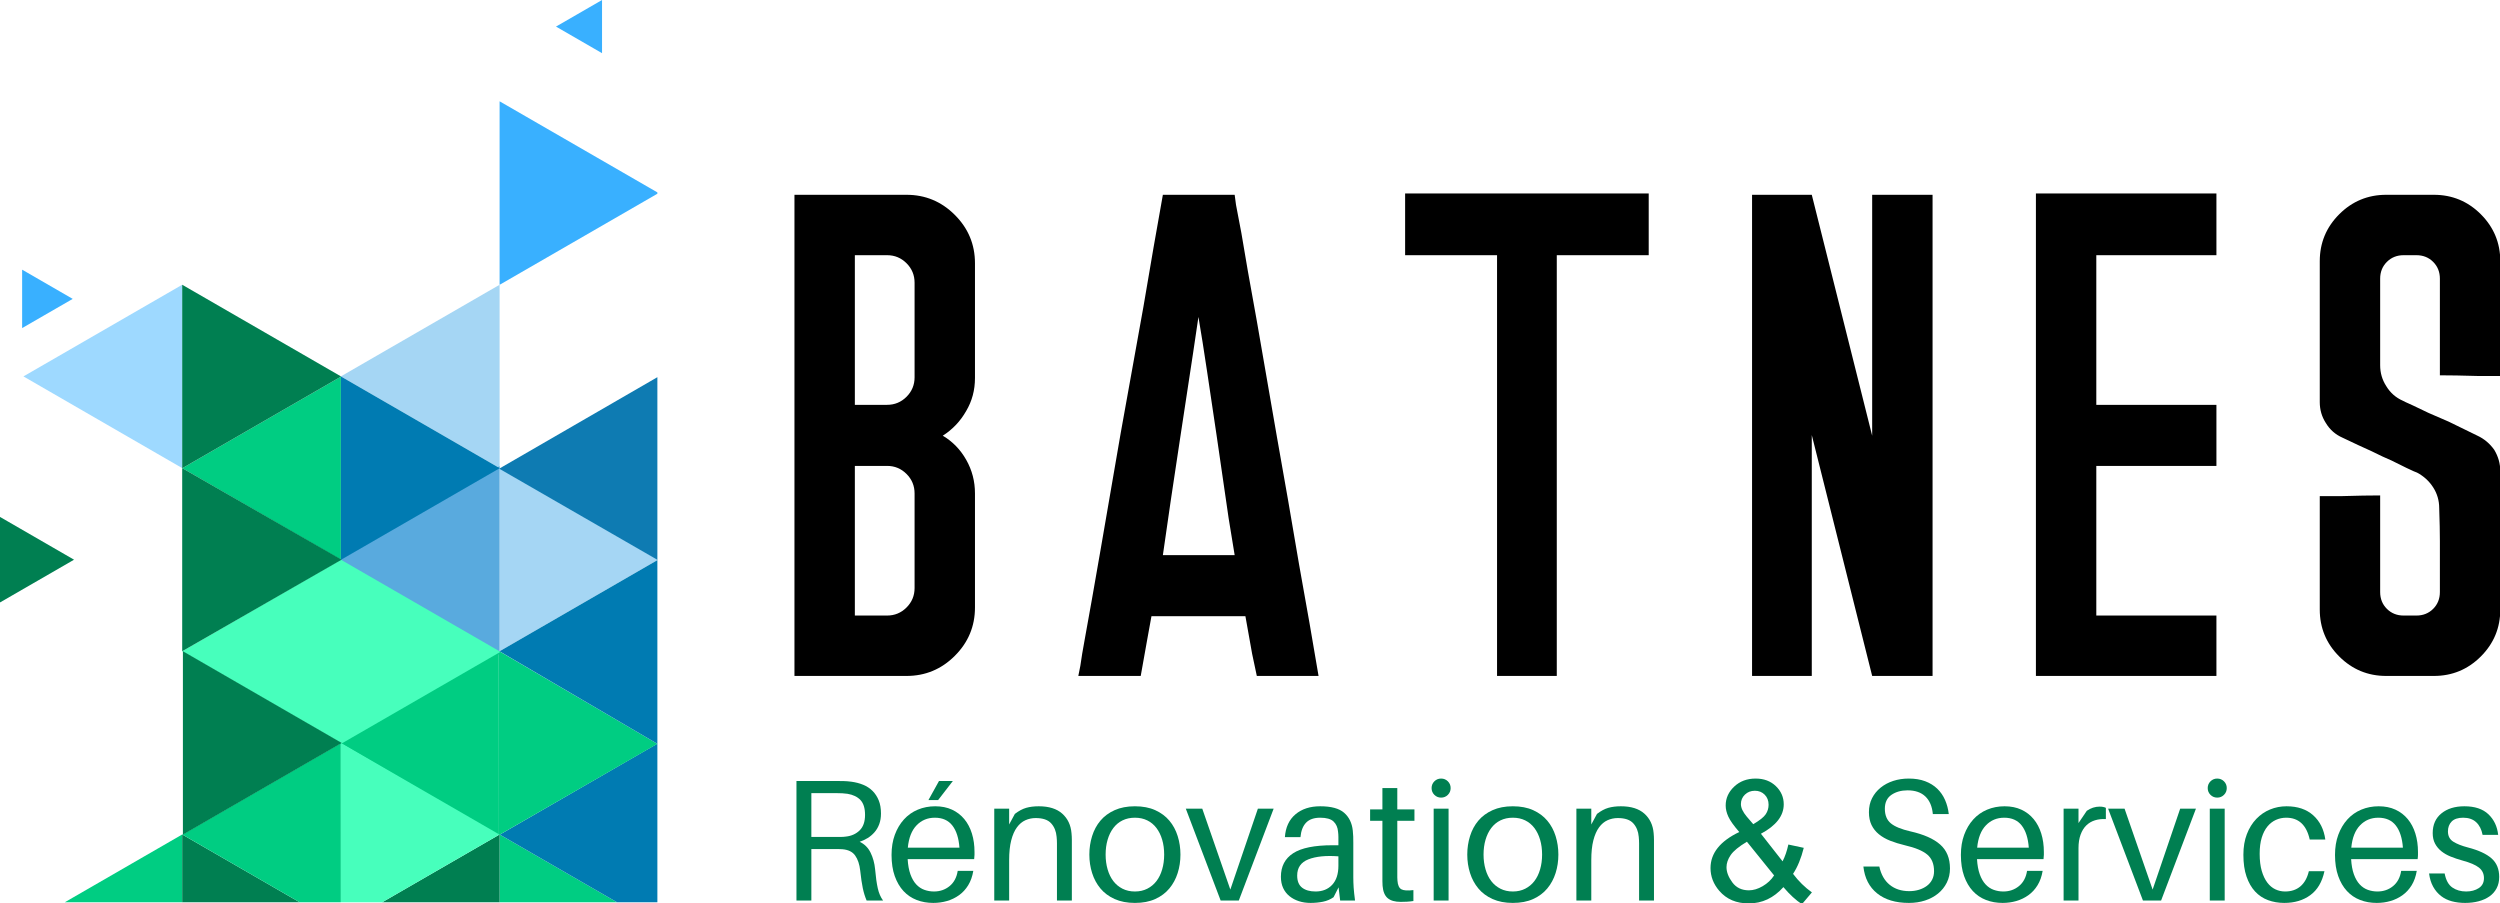 <?xml version="1.0" encoding="UTF-8" standalone="no"?> <svg xmlns="http://www.w3.org/2000/svg" xmlns:xlink="http://www.w3.org/1999/xlink" width="100%" height="100%" viewBox="0 0 2795 1010" xml:space="preserve" style="fill-rule:evenodd;clip-rule:evenodd;stroke-linejoin:round;stroke-miterlimit:1.414;"> <g> <g> <path d="M558.553,318.344L558.553,523.344L381.136,420.867L381.136,420.775L558.553,318.344Z" style="fill:rgb(165,214,244);fill-rule:nonzero;"></path> <path d="M558.551,523.5L558.551,728.076L734.95,626.234L734.95,625.234L558.684,523.437L558.551,523.5Z" style="fill:rgb(165,214,244);fill-rule:nonzero;"></path> <path d="M558.092,523.971L734.949,625.875L734.949,421.688L558.092,523.971Z" style="fill:rgb(14,123,178);fill-rule:nonzero;"></path> <path d="M673.08,0L673.08,59.401L673.026,59.423L621.595,29.721L673.08,0Z" style="fill:rgb(57,176,255);fill-rule:nonzero;"></path> <path d="M558.551,318.253L558.684,318.345L734.95,216.598L734.95,215.095L558.551,113.257L558.551,318.253Z" style="fill:rgb(57,176,255);fill-rule:nonzero;"></path> <path d="M558.551,1008.73L689.819,1008.73L558.551,932.949L558.551,1008.73Z" style="fill:rgb(0,205,130);fill-rule:nonzero;"></path> <path d="M558.786,933.078L689.811,1008.73L734.951,1008.73L734.951,831.391L558.786,933.078Z" style="fill:rgb(0,123,178);fill-rule:nonzero;"></path> <path d="M558.551,521.113L558.551,732.541L378.093,626.815L558.551,521.113Z" style="fill:rgb(89,170,222);fill-rule:nonzero;"></path> <path d="M203.696,318.344L203.696,523.344L26.28,420.867L26.28,420.775L203.696,318.344Z" style="fill:rgb(158,217,255);fill-rule:nonzero;"></path> <path d="M557.139,933.492L557.139,934.033L734.949,831.588L557.655,727.779L557.139,933.492Z" style="fill:rgb(0,205,130);fill-rule:nonzero;"></path> <path d="M557.655,728.003L557.655,933.941L557.478,934.033L379.997,830.635L557.655,728.003Z" style="fill:rgb(0,205,130);fill-rule:nonzero;"></path> <path d="M82.785,625.747L0,673.544L0,578.001L0.064,577.969L82.785,625.747Z" style="fill:rgb(0,127,81);fill-rule:nonzero;"></path> <path d="M81.296,334.151L24.744,366.798L24.744,301.532L24.79,301.518L81.296,334.151Z" style="fill:rgb(57,176,255);fill-rule:nonzero;"></path> <path d="M381.136,421.089L381.136,625.647L380.958,625.733L203.825,523.434L381.136,421.089Z" style="fill:rgb(0,205,130);fill-rule:nonzero;"></path> <path d="M381.136,420.777L381.136,421.088L203.825,523.433L203.697,523.346L203.697,318.345L381.136,420.777Z" style="fill:rgb(0,127,81);fill-rule:nonzero;"></path> <path d="M72.445,1008.73L203.694,1008.73L203.694,932.949L72.445,1008.73Z" style="fill:rgb(0,205,130);fill-rule:nonzero;"></path> <path d="M203.695,1008.73L334.962,1008.73L203.695,932.949L203.695,1008.73Z" style="fill:rgb(0,127,81);fill-rule:nonzero;"></path> <path d="M381.122,625.645L381.122,830.645L203.706,728.168L203.706,728.076L381.122,625.645Z" style="fill:rgb(71,255,188);fill-rule:nonzero;"></path> <path d="M559.256,728.591L559.256,728.901L379.414,832.71L379.28,832.627L379.28,624.694L559.256,728.591Z" style="fill:rgb(71,255,188);fill-rule:nonzero;"></path> <path d="M203.929,933.078L334.954,1008.73L381.122,1008.73L381.122,830.797L203.929,933.078Z" style="fill:rgb(0,205,130);fill-rule:nonzero;"></path> <path d="M427.299,1008.73L558.553,1008.73L558.553,932.949L427.299,1008.73Z" style="fill:rgb(0,127,81);fill-rule:nonzero;"></path> <path d="M380.95,828.73L381.121,1008.73L427.288,1008.73L558.382,933.036L381.258,830.732L380.95,828.73Z" style="fill:rgb(71,255,188);fill-rule:nonzero;"></path> <path d="M381.902,625.734L203.696,728.079L203.696,523.503L203.825,523.435L381.902,625.734Z" style="fill:rgb(0,127,81);fill-rule:nonzero;"></path> <path d="M558.553,523.345L558.553,523.5L381.355,625.777L381.136,625.644L381.136,420.867L558.553,523.345Z" style="fill:rgb(0,123,178);fill-rule:nonzero;"></path> <path d="M558.56,728.078L558.56,728.169L734.949,831.588L734.949,626.235L558.56,728.078Z" style="fill:rgb(0,123,178);fill-rule:nonzero;"></path> <path d="M381.902,830.555L381.902,830.705L204.71,932.986L204.486,932.854L204.486,728.077L381.902,830.555Z" style="fill:rgb(0,127,81);fill-rule:nonzero;"></path> </g> <g> <g> <path d="M978.355,971.707C979.129,980.485 980.13,987.618 981.356,993.104C982.583,998.591 984.551,1003.14 987.262,1006.76L968.866,1006.76C967.059,1002.5 965.639,997.913 964.606,993.007C963.573,988.102 962.605,981.518 961.702,973.256C960.927,966.285 959.055,960.702 956.086,956.506C953.117,952.311 948.341,949.955 941.756,949.438C940.208,949.309 938.626,949.245 937.012,949.245C935.399,949.245 933.817,949.245 932.268,949.245L907.095,949.245L907.095,1006.76L890.442,1006.76L890.442,873.144L934.205,873.144C937.561,873.144 940.563,873.176 943.209,873.241C945.855,873.306 948.663,873.531 951.633,873.919C956.538,874.564 961.024,875.726 965.09,877.404C969.157,879.082 972.642,881.374 975.547,884.279C978.451,887.183 980.743,890.701 982.421,894.832C984.099,898.963 984.938,903.868 984.938,909.548C984.938,913.938 984.293,917.875 983.002,921.361C981.711,924.846 979.936,927.88 977.677,930.462C975.418,933.043 972.868,935.206 970.028,936.948C967.188,938.691 964.219,940.079 961.12,941.112C966.542,943.694 970.609,947.76 973.32,953.311C976.031,958.862 977.709,964.994 978.355,971.707ZM932.656,935.69C935.625,935.69 938.078,935.69 940.014,935.69C941.95,935.69 943.822,935.561 945.629,935.303C951.826,934.657 956.957,932.366 961.024,928.428C965.09,924.491 967.124,918.714 967.124,911.098C967.124,903.61 965.413,898.059 961.992,894.445C958.571,890.83 953.763,888.506 947.566,887.474C945.759,887.215 943.822,887.022 941.756,886.893C939.691,886.764 937.174,886.699 934.205,886.699L907.095,886.699L907.095,935.69L932.656,935.69Z" style="fill:rgb(0,127,81);fill-rule:nonzero;"></path> <path d="M1038,894.445L1049.81,873.144L1065.3,873.144L1048.84,894.445L1038,894.445ZM1089.5,952.537C1089.5,953.311 1089.5,954.376 1089.5,955.732C1089.5,957.087 1089.37,958.668 1089.12,960.476L1014.76,960.476C1015.15,967.189 1016.18,972.869 1017.86,977.516C1019.54,982.163 1021.7,985.907 1024.34,988.747C1026.99,991.587 1030.02,993.62 1033.45,994.847C1036.87,996.073 1040.45,996.686 1044.19,996.686C1050.9,996.686 1056.71,994.685 1061.62,990.684C1066.53,986.682 1069.56,981.002 1070.72,973.643L1088.15,973.643C1087.12,979.84 1085.21,985.197 1082.44,989.715C1079.66,994.234 1076.24,997.945 1072.17,1000.85C1068.11,1003.75 1063.62,1005.92 1058.71,1007.34C1053.81,1008.76 1048.71,1009.47 1043.42,1009.47C1036.71,1009.47 1030.51,1008.37 1024.83,1006.17C1019.15,1003.98 1014.24,1000.66 1010.11,996.202C1005.98,991.749 1002.72,986.165 1000.33,979.452C997.944,972.74 996.751,964.865 996.751,955.828C996.751,947.437 997.977,939.918 1000.43,933.269C1002.88,926.621 1006.27,920.909 1010.6,916.132C1014.92,911.356 1020.08,907.709 1026.09,905.192C1032.09,902.674 1038.58,901.416 1045.55,901.416C1052.65,901.416 1058.91,902.674 1064.33,905.192C1069.75,907.709 1074.34,911.227 1078.08,915.745C1081.82,920.263 1084.66,925.653 1086.6,931.914C1088.54,938.175 1089.5,945.049 1089.5,952.537ZM1045.16,914.196C1037.03,914.196 1030.22,917.036 1024.73,922.716C1019.25,928.396 1015.99,936.723 1014.95,947.696L1072.66,947.696C1071.88,936.981 1069.24,928.719 1064.72,922.91C1060.2,917.1 1053.68,914.196 1045.16,914.196Z" style="fill:rgb(0,127,81);fill-rule:nonzero;"></path> <path d="M1197.94,931.43C1198.2,934.012 1198.33,936.561 1198.33,939.079L1198.33,1006.76L1181.68,1006.76L1181.68,950.213C1181.68,947.631 1181.68,945.178 1181.68,942.855C1181.68,940.531 1181.55,938.078 1181.29,935.496C1180.77,929.429 1178.74,924.426 1175.19,920.489C1171.64,916.552 1165.86,914.583 1157.86,914.583C1153.86,914.583 1150.05,915.39 1146.43,917.004C1142.82,918.617 1139.66,921.264 1136.95,924.943C1134.23,928.622 1132.1,933.463 1130.56,939.466C1129.01,945.469 1128.23,952.859 1128.23,961.638L1128.23,1006.76L1111.58,1006.76L1111.58,904.127L1128.23,904.127L1128.23,921.748L1134.62,909.936C1139.01,906.579 1143.24,904.32 1147.31,903.158C1151.37,901.997 1156.05,901.416 1161.34,901.416C1172.7,901.416 1181.45,904.159 1187.58,909.645C1193.71,915.132 1197.17,922.393 1197.94,931.43Z" style="fill:rgb(0,127,81);fill-rule:nonzero;"></path> <path d="M1268.81,901.416C1277.59,901.416 1285.18,902.868 1291.57,905.773C1297.96,908.677 1303.22,912.582 1307.35,917.488C1311.48,922.393 1314.58,928.138 1316.64,934.722C1318.71,941.305 1319.74,948.212 1319.74,955.441C1319.74,962.67 1318.71,969.545 1316.64,976.064C1314.58,982.583 1311.48,988.328 1307.35,993.298C1303.22,998.268 1297.96,1002.21 1291.57,1005.11C1285.18,1008.01 1277.59,1009.47 1268.81,1009.47C1260.16,1009.47 1252.61,1008.01 1246.16,1005.11C1239.7,1002.21 1234.41,998.268 1230.28,993.298C1226.15,988.328 1223.05,982.583 1220.99,976.064C1218.92,969.545 1217.89,962.67 1217.89,955.441C1217.89,948.212 1218.92,941.305 1220.99,934.722C1223.05,928.138 1226.15,922.393 1230.28,917.488C1234.41,912.582 1239.7,908.677 1246.16,905.773C1252.61,902.868 1260.16,901.416 1268.81,901.416ZM1268.81,996.686C1273.98,996.686 1278.59,995.654 1282.66,993.588C1286.73,991.523 1290.15,988.683 1292.92,985.068C1295.7,981.453 1297.83,977.097 1299.31,971.997C1300.8,966.898 1301.54,961.379 1301.54,955.441C1301.54,949.374 1300.8,943.823 1299.31,938.788C1297.83,933.753 1295.7,929.397 1292.92,925.717C1290.15,922.038 1286.73,919.198 1282.66,917.197C1278.59,915.196 1273.98,914.196 1268.81,914.196C1263.65,914.196 1259.04,915.196 1254.97,917.197C1250.9,919.198 1247.48,922.038 1244.71,925.717C1241.93,929.397 1239.8,933.753 1238.32,938.788C1236.83,943.823 1236.09,949.374 1236.09,955.441C1236.09,961.379 1236.83,966.898 1238.32,971.997C1239.8,977.097 1241.93,981.453 1244.71,985.068C1247.48,988.683 1250.9,991.523 1254.97,993.588C1259.04,995.654 1263.65,996.686 1268.81,996.686Z" style="fill:rgb(0,127,81);fill-rule:nonzero;"></path> <path d="M1385,1006.76L1364.67,1006.76L1325.74,904.127L1344.14,904.127L1375.51,994.556L1406.3,904.127L1423.92,904.127L1385,1006.76Z" style="fill:rgb(0,127,81);fill-rule:nonzero;"></path> <path d="M1496.53,992.039L1490.92,1003.08C1487.43,1005.53 1483.5,1007.21 1479.11,1008.11C1474.72,1009.01 1470.07,1009.47 1465.16,1009.47C1460.52,1009.47 1456.19,1008.82 1452.19,1007.53C1448.19,1006.24 1444.67,1004.37 1441.64,1001.91C1438.6,999.462 1436.25,996.428 1434.57,992.814C1432.89,989.199 1432.05,985.003 1432.05,980.227C1432.05,968.609 1436.64,959.83 1445.8,953.892C1454.97,947.954 1469.62,944.985 1489.76,944.985L1496.34,944.985L1496.34,942.274C1496.34,940.079 1496.34,937.949 1496.34,935.884C1496.34,933.818 1496.21,931.817 1495.95,929.881C1495.57,925.104 1493.89,921.296 1490.92,918.456C1487.95,915.616 1482.98,914.196 1476.01,914.196C1469.04,914.196 1463.78,916.035 1460.23,919.715C1456.68,923.394 1454.58,928.783 1453.93,935.884L1436.51,935.884C1437.28,924.911 1441.22,916.423 1448.32,910.42C1455.42,904.417 1464.65,901.416 1476.01,901.416C1488.27,901.416 1497.18,903.836 1502.73,908.677C1508.28,913.518 1511.51,920.134 1512.41,928.525C1512.67,930.591 1512.83,932.818 1512.9,935.206C1512.96,937.594 1512.99,939.885 1512.99,942.08L1512.99,980.614C1512.99,984.487 1513.12,988.36 1513.38,992.233C1513.64,996.105 1514.16,1000.95 1514.93,1006.76L1498.28,1006.76L1496.53,992.039ZM1470.78,996.686C1478.53,996.686 1484.72,994.201 1489.37,989.231C1494.02,984.261 1496.34,977.129 1496.34,967.834L1496.34,957.378C1482.27,956.345 1471.07,957.474 1462.74,960.766C1454.42,964.058 1450.25,970.093 1450.25,978.872C1450.25,985.068 1452.09,989.586 1455.77,992.426C1459.45,995.266 1464.46,996.686 1470.78,996.686Z" style="fill:rgb(0,127,81);fill-rule:nonzero;"></path> <path d="M1562.18,976.741C1562.18,978.549 1562.18,979.969 1562.18,981.002C1562.18,982.034 1562.24,983.261 1562.37,984.681C1562.76,989.586 1564.18,992.749 1566.63,994.169C1569.08,995.589 1573.6,995.912 1580.19,995.137L1580.19,1007.34C1577.73,1007.72 1575.35,1007.98 1573.02,1008.11C1570.7,1008.24 1568.38,1008.3 1566.05,1008.3C1559.6,1008.3 1554.72,1006.92 1551.43,1004.14C1548.14,1001.37 1546.24,996.751 1545.72,990.296C1545.59,988.876 1545.53,987.134 1545.53,985.068C1545.53,983.002 1545.53,980.485 1545.53,977.516L1545.53,917.681L1531.78,917.681L1531.78,904.901L1545.53,904.901L1545.53,881.083L1562.18,881.083L1562.18,904.901L1581.35,904.901L1581.35,917.681L1562.18,917.681L1562.18,976.741Z" style="fill:rgb(0,127,81);fill-rule:nonzero;"></path> <path d="M1611.17,870.433C1614.14,870.433 1616.66,871.466 1618.72,873.531C1620.79,875.597 1621.82,878.114 1621.82,881.083C1621.82,884.053 1620.79,886.57 1618.72,888.635C1616.66,890.701 1614.14,891.734 1611.17,891.734C1608.2,891.734 1605.68,890.701 1603.62,888.635C1601.55,886.57 1600.52,884.053 1600.52,881.083C1600.52,878.114 1601.55,875.597 1603.62,873.531C1605.68,871.466 1608.2,870.433 1611.17,870.433ZM1602.84,1006.76L1602.84,904.127L1619.5,904.127L1619.5,1006.76L1602.84,1006.76Z" style="fill:rgb(0,127,81);fill-rule:nonzero;"></path> <path d="M1691.34,901.416C1700.11,901.416 1707.7,902.868 1714.09,905.773C1720.48,908.677 1725.74,912.582 1729.87,917.488C1734,922.393 1737.1,928.138 1739.17,934.722C1741.23,941.305 1742.26,948.212 1742.26,955.441C1742.26,962.67 1741.23,969.545 1739.17,976.064C1737.1,982.583 1734,988.328 1729.87,993.298C1725.74,998.268 1720.48,1002.21 1714.09,1005.11C1707.7,1008.01 1700.11,1009.47 1691.34,1009.47C1682.69,1009.47 1675.14,1008.01 1668.68,1005.11C1662.23,1002.21 1656.93,998.268 1652.8,993.298C1648.67,988.328 1645.57,982.583 1643.51,976.064C1641.44,969.545 1640.41,962.67 1640.41,955.441C1640.41,948.212 1641.44,941.305 1643.51,934.722C1645.57,928.138 1648.67,922.393 1652.8,917.488C1656.93,912.582 1662.23,908.677 1668.68,905.773C1675.14,902.868 1682.69,901.416 1691.34,901.416ZM1691.34,996.686C1696.5,996.686 1701.11,995.654 1705.18,993.588C1709.25,991.523 1712.67,988.683 1715.44,985.068C1718.22,981.453 1720.35,977.097 1721.83,971.997C1723.32,966.898 1724.06,961.379 1724.06,955.441C1724.06,949.374 1723.32,943.823 1721.83,938.788C1720.35,933.753 1718.22,929.397 1715.44,925.717C1712.67,922.038 1709.25,919.198 1705.18,917.197C1701.11,915.196 1696.5,914.196 1691.34,914.196C1686.17,914.196 1681.56,915.196 1677.49,917.197C1673.42,919.198 1670,922.038 1667.23,925.717C1664.45,929.397 1662.32,933.753 1660.84,938.788C1659.35,943.823 1658.61,949.374 1658.61,955.441C1658.61,961.379 1659.35,966.898 1660.84,971.997C1662.32,977.097 1664.45,981.453 1667.23,985.068C1670,988.683 1673.42,991.523 1677.49,993.588C1681.56,995.654 1686.17,996.686 1691.34,996.686Z" style="fill:rgb(0,127,81);fill-rule:nonzero;"></path> <path d="M1848.77,931.43C1849.02,934.012 1849.15,936.561 1849.15,939.079L1849.15,1006.76L1832.5,1006.76L1832.5,950.213C1832.5,947.631 1832.5,945.178 1832.5,942.855C1832.5,940.531 1832.37,938.078 1832.11,935.496C1831.6,929.429 1829.56,924.426 1826.01,920.489C1822.46,916.552 1816.69,914.583 1808.68,914.583C1804.68,914.583 1800.87,915.39 1797.26,917.004C1793.64,918.617 1790.48,921.264 1787.77,924.943C1785.06,928.622 1782.93,933.463 1781.38,939.466C1779.83,945.469 1779.06,952.859 1779.06,961.638L1779.06,1006.76L1762.4,1006.76L1762.4,904.127L1779.06,904.127L1779.06,921.748L1785.45,909.936C1789.83,906.579 1794.06,904.32 1798.13,903.158C1802.19,901.997 1806.87,901.416 1812.17,901.416C1823.53,901.416 1832.27,904.159 1838.41,909.645C1844.54,915.132 1847.99,922.393 1848.77,931.43Z" style="fill:rgb(0,127,81);fill-rule:nonzero;"></path> <g id="Calque1"> <path d="M1993.85,991.792C1988.39,997.869 1982.44,1002.43 1975.99,1005.47C1969.55,1008.5 1962.58,1010.02 1955.09,1010.02C1941.28,1010.02 1930.32,1005.36 1922.22,996.027C1915.65,988.416 1912.36,979.914 1912.36,970.522C1912.36,962.173 1915.05,954.638 1920.42,947.917C1925.79,941.195 1933.82,935.287 1944.5,930.192C1938.42,923.194 1934.37,917.516 1932.35,913.157C1930.32,908.799 1929.31,904.594 1929.31,900.543C1929.31,892.44 1932.48,885.396 1938.84,879.411C1945.19,873.426 1953.19,870.433 1962.82,870.433C1972.03,870.433 1979.57,873.257 1985.43,878.904C1991.29,884.552 1994.22,891.335 1994.22,899.254C1994.22,912.083 1985.72,923.04 1968.72,932.125L1992.93,962.971C1995.7,957.57 1997.84,951.308 1999.38,944.188L2016.6,947.871C2013.65,959.657 2009.66,969.356 2004.63,976.967C2010.83,985.193 2017.86,992.099 2025.71,997.685L2014.57,1010.85C2007.88,1006.55 2000.97,1000.2 1993.85,991.792ZM1960.15,921.444C1967.34,917.209 1971.99,913.495 1974.1,910.303C1976.22,907.111 1977.28,903.581 1977.28,899.714C1977.28,895.11 1975.82,891.35 1972.91,888.434C1969.99,885.519 1966.35,884.061 1961.99,884.061C1957.51,884.061 1953.78,885.503 1950.81,888.388C1947.83,891.274 1946.34,894.803 1946.34,898.977C1946.34,901.064 1946.88,903.259 1947.95,905.561C1949.03,907.863 1950.64,910.303 1952.79,912.881L1960.15,921.444ZM1983.45,978.717L1953.06,941.057C1944.1,946.397 1938.05,951.354 1934.92,955.928C1931.79,960.501 1930.23,965.028 1930.23,969.509C1930.23,974.972 1932.41,980.65 1936.77,986.543C1941.12,992.436 1947.29,995.383 1955.27,995.383C1960.25,995.383 1965.39,993.833 1970.7,990.733C1976.01,987.633 1980.26,983.628 1983.45,978.717Z" style="fill:rgb(0,127,81);fill-rule:nonzero;"></path> </g> <path d="M2134,870.433C2140.97,870.433 2147.1,871.434 2152.39,873.435C2157.68,875.436 2162.17,878.211 2165.85,881.761C2169.53,885.311 2172.43,889.507 2174.56,894.348C2176.69,899.189 2178.08,904.449 2178.73,910.129L2160.91,910.129C2160.14,901.609 2157.36,895.058 2152.59,890.475C2147.81,885.892 2141.16,883.601 2132.64,883.601C2125.54,883.601 2119.54,885.279 2114.63,888.635C2109.73,891.992 2107.27,897.156 2107.27,904.127C2107.27,911.356 2109.5,916.81 2113.96,920.489C2118.41,924.168 2125.73,927.17 2135.93,929.493C2150.78,932.85 2161.85,937.755 2169.14,944.21C2176.44,950.665 2180.08,959.572 2180.08,970.932C2180.08,976.741 2178.89,982.034 2176.5,986.811C2174.11,991.587 2170.85,995.654 2166.72,999.01C2162.59,1002.37 2157.75,1004.95 2152.2,1006.76C2146.65,1008.56 2140.65,1009.47 2134.19,1009.47C2119.34,1009.47 2107.5,1005.92 2098.66,998.816C2089.81,991.716 2084.68,981.712 2083.26,968.802L2101.08,968.802C2103.01,977.71 2106.89,984.519 2112.7,989.231C2118.51,993.943 2125.8,996.299 2134.58,996.299C2138.45,996.299 2142.06,995.783 2145.42,994.75C2148.78,993.717 2151.71,992.265 2154.23,990.393C2156.75,988.521 2158.72,986.198 2160.14,983.422C2161.56,980.647 2162.27,977.516 2162.27,974.031C2162.27,965.898 2159.75,959.701 2154.72,955.441C2149.68,951.181 2141.29,947.696 2129.54,944.985C2123.61,943.565 2118.18,941.886 2113.28,939.95C2108.37,938.014 2104.14,935.593 2100.59,932.688C2097.04,929.784 2094.3,926.331 2092.36,922.329C2090.43,918.327 2089.46,913.55 2089.46,907.999C2089.46,902.19 2090.62,896.994 2092.95,892.411C2095.27,887.829 2098.46,883.891 2102.53,880.599C2106.6,877.307 2111.31,874.79 2116.67,873.047C2122.02,871.305 2127.8,870.433 2134,870.433Z" style="fill:rgb(0,127,81);fill-rule:nonzero;"></path> <path d="M2285.04,952.537C2285.04,953.311 2285.04,954.376 2285.04,955.732C2285.04,957.087 2284.91,958.668 2284.65,960.476L2210.29,960.476C2210.68,967.189 2211.71,972.869 2213.39,977.516C2215.07,982.163 2217.23,985.907 2219.88,988.747C2222.52,991.587 2225.56,993.62 2228.98,994.847C2232.4,996.073 2235.98,996.686 2239.72,996.686C2246.44,996.686 2252.25,994.685 2257.15,990.684C2262.06,986.682 2265.09,981.002 2266.25,973.643L2283.68,973.643C2282.65,979.84 2280.74,985.197 2277.97,989.715C2275.19,994.234 2271.77,997.945 2267.7,1000.85C2263.64,1003.75 2259.15,1005.92 2254.25,1007.34C2249.34,1008.76 2244.24,1009.47 2238.95,1009.47C2232.24,1009.47 2226.04,1008.37 2220.36,1006.17C2214.68,1003.98 2209.77,1000.66 2205.64,996.202C2201.51,991.749 2198.25,986.165 2195.86,979.452C2193.48,972.74 2192.28,964.865 2192.28,955.828C2192.28,947.437 2193.51,939.918 2195.96,933.269C2198.41,926.621 2201.8,920.909 2206.13,916.132C2210.45,911.356 2215.62,907.709 2221.62,905.192C2227.62,902.674 2234.11,901.416 2241.08,901.416C2248.18,901.416 2254.44,902.674 2259.86,905.192C2265.28,907.709 2269.87,911.227 2273.61,915.745C2277.35,920.263 2280.2,925.653 2282.13,931.914C2284.07,938.175 2285.04,945.049 2285.04,952.537ZM2240.69,914.196C2232.56,914.196 2225.75,917.036 2220.26,922.716C2214.78,928.396 2211.52,936.723 2210.48,947.696L2268.19,947.696C2267.41,936.981 2264.77,928.719 2260.25,922.91C2255.73,917.1 2249.21,914.196 2240.69,914.196Z" style="fill:rgb(0,127,81);fill-rule:nonzero;"></path> <path d="M2347.39,901.803C2350.23,901.803 2352.55,902.255 2354.36,903.158L2354.36,915.745C2349.97,915.487 2345.9,915.939 2342.16,917.1C2338.42,918.262 2335.19,920.166 2332.48,922.813C2329.77,925.459 2327.64,928.912 2326.09,933.173C2324.54,937.433 2323.76,942.467 2323.76,948.276L2323.76,1006.76L2307.11,1006.76L2307.11,904.127L2323.76,904.127L2323.76,920.199L2333.06,906.45C2337.58,903.352 2342.35,901.803 2347.39,901.803Z" style="fill:rgb(0,127,81);fill-rule:nonzero;"></path> <path d="M2416.13,1006.76L2395.8,1006.76L2356.88,904.127L2375.27,904.127L2406.64,994.556L2437.43,904.127L2455.05,904.127L2416.13,1006.76Z" style="fill:rgb(0,127,81);fill-rule:nonzero;"></path> <path d="M2478.87,870.433C2481.84,870.433 2484.36,871.466 2486.42,873.531C2488.49,875.597 2489.52,878.114 2489.52,881.083C2489.52,884.053 2488.49,886.57 2486.42,888.635C2484.36,890.701 2481.84,891.734 2478.87,891.734C2475.9,891.734 2473.38,890.701 2471.32,888.635C2469.25,886.57 2468.22,884.053 2468.22,881.083C2468.22,878.114 2469.25,875.597 2471.32,873.531C2473.38,871.466 2475.9,870.433 2478.87,870.433ZM2470.54,1006.76L2470.54,904.127L2487.2,904.127L2487.2,1006.76L2470.54,1006.76Z" style="fill:rgb(0,127,81);fill-rule:nonzero;"></path> <path d="M2556.32,901.416C2568.72,901.416 2578.66,904.772 2586.15,911.485C2593.63,918.198 2598.15,927.234 2599.7,938.594L2582.27,938.594C2578.66,922.329 2569.88,914.196 2555.94,914.196C2551.94,914.196 2548.13,915.003 2544.51,916.616C2540.9,918.23 2537.74,920.683 2535.02,923.975C2532.31,927.266 2530.18,931.43 2528.63,936.464C2527.09,941.499 2526.31,947.502 2526.31,954.473C2526.31,961.96 2527.09,968.35 2528.63,973.643C2530.18,978.936 2532.25,983.293 2534.83,986.714C2537.41,990.135 2540.41,992.652 2543.84,994.266C2547.26,995.88 2550.9,996.686 2554.78,996.686C2561.62,996.686 2567.3,994.782 2571.82,990.974C2576.33,987.166 2579.5,981.518 2581.3,974.031L2598.73,974.031C2596.15,986.036 2590.89,994.944 2582.95,1000.75C2575.01,1006.56 2565.3,1009.47 2553.81,1009.47C2547.35,1009.47 2541.32,1008.43 2535.7,1006.37C2530.09,1004.3 2525.25,1001.08 2521.18,996.686C2517.11,992.297 2513.92,986.714 2511.59,979.937C2509.27,973.159 2508.11,965.059 2508.11,955.635C2508.11,946.985 2509.4,939.304 2511.98,932.592C2514.56,925.879 2518.08,920.199 2522.53,915.551C2526.99,910.904 2532.12,907.386 2537.93,904.998C2543.74,902.61 2549.87,901.416 2556.32,901.416Z" style="fill:rgb(0,127,81);fill-rule:nonzero;"></path> <path d="M2703.3,952.537C2703.3,953.311 2703.3,954.376 2703.3,955.732C2703.3,957.087 2703.17,958.668 2702.91,960.476L2628.55,960.476C2628.94,967.189 2629.97,972.869 2631.65,977.516C2633.33,982.163 2635.49,985.907 2638.14,988.747C2640.78,991.587 2643.82,993.62 2647.24,994.847C2650.66,996.073 2654.24,996.686 2657.99,996.686C2664.7,996.686 2670.51,994.685 2675.41,990.684C2680.32,986.682 2683.35,981.002 2684.51,973.643L2701.94,973.643C2700.91,979.84 2699,985.197 2696.23,989.715C2693.45,994.234 2690.03,997.945 2685.97,1000.85C2681.9,1003.75 2677.41,1005.92 2672.51,1007.34C2667.6,1008.76 2662.5,1009.47 2657.21,1009.47C2650.5,1009.47 2644.3,1008.37 2638.62,1006.17C2632.94,1003.98 2628.04,1000.66 2623.91,996.202C2619.77,991.749 2616.51,986.165 2614.13,979.452C2611.74,972.74 2610.54,964.865 2610.54,955.828C2610.54,947.437 2611.77,939.918 2614.22,933.269C2616.68,926.621 2620.06,920.909 2624.39,916.132C2628.71,911.356 2633.88,907.709 2639.88,905.192C2645.88,902.674 2652.37,901.416 2659.34,901.416C2666.44,901.416 2672.7,902.674 2678.12,905.192C2683.55,907.709 2688.13,911.227 2691.87,915.745C2695.62,920.263 2698.46,925.653 2700.39,931.914C2702.33,938.175 2703.3,945.049 2703.3,952.537ZM2658.95,914.196C2650.82,914.196 2644.01,917.036 2638.53,922.716C2633.04,928.396 2629.78,936.723 2628.75,947.696L2686.45,947.696C2685.68,936.981 2683.03,928.719 2678.51,922.91C2673.99,917.1 2667.47,914.196 2658.95,914.196Z" style="fill:rgb(0,127,81);fill-rule:nonzero;"></path> <path d="M2755.19,901.416C2766.81,901.416 2775.75,904.385 2782.01,910.323C2788.27,916.261 2791.92,923.942 2792.95,933.366L2775.53,933.366C2774.36,927.299 2771.98,922.587 2768.36,919.23C2764.75,915.874 2759.91,914.196 2753.84,914.196C2748.03,914.196 2743.74,915.616 2740.96,918.456C2738.19,921.296 2736.8,924.975 2736.8,929.493C2736.8,934.657 2738.8,938.498 2742.8,941.015C2746.8,943.532 2752.29,945.695 2759.26,947.502C2771.14,950.6 2779.91,954.667 2785.59,959.701C2791.27,964.736 2794.11,971.642 2794.11,980.421C2794.11,985.197 2793.15,989.425 2791.21,993.104C2789.27,996.783 2786.6,999.817 2783.17,1002.21C2779.75,1004.59 2775.72,1006.4 2771.07,1007.63C2766.42,1008.85 2761.39,1009.47 2755.97,1009.47C2750.67,1009.47 2745.74,1008.85 2741.15,1007.63C2736.57,1006.4 2732.54,1004.43 2729.05,1001.72C2725.57,999.01 2722.66,995.589 2720.34,991.458C2718.01,987.327 2716.46,982.357 2715.69,976.548L2733.12,976.548C2734.54,984.035 2737.41,989.264 2741.73,992.233C2746.06,995.202 2751.19,996.686 2757.13,996.686C2762.68,996.686 2767.39,995.428 2771.27,992.91C2775.14,990.393 2777.07,986.682 2777.07,981.776C2777.07,976.871 2775.2,972.933 2771.46,969.964C2767.72,966.995 2761.52,964.349 2752.87,962.025C2748.22,960.734 2743.9,959.282 2739.9,957.668C2735.89,956.054 2732.41,954.053 2729.44,951.665C2726.47,949.277 2724.11,946.437 2722.37,943.145C2720.63,939.853 2719.76,935.948 2719.76,931.43C2719.76,922.006 2723.02,914.648 2729.54,909.355C2736.05,904.062 2744.61,901.416 2755.19,901.416Z" style="fill:rgb(0,127,81);fill-rule:nonzero;"></path> </g> <g> <path d="M1090.02,294.306L1090.02,422.597C1090.02,436.102 1086.77,448.355 1080.26,459.359C1073.76,470.863 1065.01,480.116 1054.01,487.118C1065.01,493.62 1073.76,502.623 1080.26,514.126C1086.77,525.63 1090.02,538.134 1090.02,551.639L1090.02,679.179C1090.02,700.186 1082.52,718.192 1067.51,733.197C1052.51,748.202 1034.5,755.704 1013.49,755.704C1013.49,755.704 1007.24,755.704 994.737,755.704C994.737,755.704 979.982,755.704 950.473,755.704C950.473,755.704 939.469,755.704 917.463,755.704C917.463,755.704 907.709,755.704 888.203,755.704C888.203,755.704 888.203,743.45 888.203,718.942C888.203,718.942 888.203,696.935 888.203,652.921C888.203,652.921 888.203,643.418 888.203,624.412C888.203,624.412 888.203,602.155 888.203,557.641C888.203,557.641 888.203,533.383 888.203,484.867C888.203,484.867 888.203,437.602 888.203,343.072C888.203,343.072 888.203,301.308 888.203,217.781L1013.49,217.781C1034.5,217.781 1052.51,225.284 1067.51,240.289C1082.52,255.294 1090.02,273.299 1090.02,294.306ZM1022.5,657.423C1022.5,657.423 1022.5,655.923 1022.5,652.921C1022.5,652.921 1022.5,642.418 1022.5,621.411C1022.5,621.411 1022.5,611.908 1022.5,592.902C1022.5,592.902 1022.5,579.148 1022.5,551.639C1022.5,543.136 1019.5,535.883 1013.49,529.881C1007.49,523.88 1000.24,520.878 991.736,520.878C991.736,520.878 987.234,520.878 978.232,520.878C978.232,520.878 970.73,520.878 955.725,520.878L955.725,688.183L991.736,688.183C1000.24,688.183 1007.49,685.181 1013.49,679.179C1019.5,673.177 1022.5,665.925 1022.5,657.423ZM1022.5,421.847C1022.5,421.847 1022.5,420.346 1022.5,417.345C1022.5,417.345 1022.5,406.592 1022.5,385.085C1022.5,385.085 1022.5,375.583 1022.5,356.576C1022.5,356.576 1022.5,343.072 1022.5,316.063C1022.5,307.56 1019.5,300.309 1013.49,294.306C1007.49,288.304 1000.24,285.304 991.736,285.304C991.736,285.304 987.234,285.304 978.232,285.304C978.232,285.304 970.73,285.304 955.725,285.304L955.725,452.607L991.736,452.607C1000.24,452.607 1007.49,449.607 1013.49,443.604C1019.5,437.602 1022.5,430.35 1022.5,421.847Z" style="fill:black;fill-rule:nonzero;"></path> <path d="M1380.36,217.781C1380.36,217.781 1380.86,221.533 1381.86,229.035C1383.36,236.538 1385.36,247.041 1387.86,260.545C1391.86,285.053 1397.62,317.813 1405.12,358.827C1412.12,399.34 1419.62,442.604 1427.63,488.618C1436.13,536.134 1444.38,583.649 1452.38,631.164C1460.89,678.179 1468.14,719.693 1474.14,755.704C1474.14,755.704 1470.39,755.704 1462.89,755.704C1462.89,755.704 1458.14,755.704 1448.63,755.704C1448.63,755.704 1434.13,755.704 1405.12,755.704C1405.12,755.704 1403.37,747.451 1399.87,730.946C1396.87,713.941 1394.37,699.936 1392.37,688.932C1392.37,688.932 1387.11,688.932 1376.61,688.932C1376.61,688.932 1364.36,688.932 1339.85,688.932C1339.85,688.932 1330.59,688.932 1312.09,688.932C1312.09,688.932 1303.84,688.932 1287.33,688.932C1287.33,688.932 1285.83,697.186 1282.83,713.691C1279.83,730.696 1277.33,744.701 1275.33,755.704C1275.33,755.704 1266.57,755.704 1249.07,755.704C1249.07,755.704 1234.56,755.704 1205.56,755.704C1205.56,755.704 1206.31,751.953 1207.81,744.451C1208.81,736.948 1210.56,726.444 1213.06,712.941C1217.56,688.433 1223.31,655.923 1230.31,615.409C1237.32,574.396 1244.82,530.882 1252.82,484.867C1261.32,437.352 1269.83,390.087 1278.33,343.072C1286.33,295.557 1293.58,253.793 1300.09,217.781L1380.36,217.781ZM1380.36,620.66C1380.36,620.66 1378.11,606.907 1373.61,579.397C1369.61,552.389 1365.11,521.379 1360.1,486.368C1360.1,486.368 1356.6,462.86 1349.6,415.845C1346.1,392.337 1342.85,371.831 1339.85,354.326C1339.85,354.326 1337.85,367.829 1333.85,394.839C1329.84,421.847 1325.09,453.107 1319.59,488.618C1316.09,511.626 1312.59,534.883 1309.09,558.391C1305.59,581.899 1302.59,602.656 1300.09,620.66L1380.36,620.66Z" style="fill:black;fill-rule:nonzero;"></path> <path d="M1570.92,285.304C1570.92,285.304 1605.18,285.304 1673.7,285.304C1673.7,285.304 1673.7,442.104 1673.7,755.704L1740.48,755.704C1740.48,755.704 1740.48,598.904 1740.48,285.304C1740.48,285.304 1774.74,285.304 1843.26,285.304C1843.26,285.304 1843.26,262.296 1843.26,216.281C1843.26,216.281 1752.48,216.281 1570.92,216.281C1570.92,216.281 1570.92,239.288 1570.92,285.304Z" style="fill:black;fill-rule:nonzero;"></path> <path d="M2093.09,487.118C2078.08,427.099 2055.58,337.32 2025.57,217.781C2025.57,217.781 2003.31,217.781 1958.8,217.781C1958.8,217.781 1958.8,397.089 1958.8,755.704C1958.8,755.704 1981.05,755.704 2025.57,755.704C2025.57,755.704 2025.57,665.925 2025.57,486.368C2040.57,546.387 2063.08,636.165 2093.09,755.704C2093.09,755.704 2115.6,755.704 2160.61,755.704C2160.61,755.704 2160.61,740.449 2160.61,709.94C2160.61,709.94 2160.61,545.887 2160.61,217.781C2160.61,217.781 2138.1,217.781 2093.09,217.781C2093.09,217.781 2093.09,307.56 2093.09,487.118Z" style="fill:black;fill-rule:nonzero;"></path> <path d="M2343.67,285.304C2343.67,285.304 2388.44,285.304 2477.96,285.304C2477.96,285.304 2477.96,262.296 2477.96,216.281C2477.96,216.281 2410.69,216.281 2276.15,216.281C2276.15,216.281 2276.15,396.089 2276.15,755.704L2477.96,755.704C2477.96,755.704 2477.96,733.197 2477.96,688.183C2477.96,688.183 2433.2,688.183 2343.67,688.183C2343.67,688.183 2343.67,632.414 2343.67,520.878C2343.67,520.878 2388.44,520.878 2477.96,520.878C2477.96,520.878 2477.96,498.121 2477.96,452.607C2477.96,452.607 2433.2,452.607 2343.67,452.607C2343.67,452.607 2343.67,396.838 2343.67,285.304Z" style="fill:black;fill-rule:nonzero;"></path> <g> <path d="M2795.32,292.055L2795.32,420.346C2795.32,420.346 2786.81,420.346 2769.81,420.346C2752.8,419.846 2738.8,419.596 2727.79,419.596C2727.79,419.596 2727.79,418.095 2727.79,415.094C2727.79,415.094 2727.79,404.341 2727.79,382.834C2727.79,382.834 2727.79,372.832 2727.79,352.825C2727.79,352.825 2727.79,339.07 2727.79,311.561C2727.79,304.06 2725.29,297.807 2720.29,292.806C2715.29,287.804 2709.04,285.304 2701.54,285.304C2701.54,285.304 2701.04,285.304 2700.03,285.304C2700.03,285.304 2695.78,285.304 2687.28,285.304C2679.78,285.304 2673.53,287.804 2668.53,292.806C2663.52,297.807 2661.02,304.06 2661.02,311.561L2661.02,408.343C2661.02,416.846 2663.27,424.598 2667.77,431.6C2672.28,439.103 2678.53,444.604 2686.53,448.106C2686.53,448.106 2687.53,448.606 2689.53,449.607C2692.03,450.606 2700.53,454.608 2715.04,461.61C2721.04,464.111 2728.54,467.362 2737.55,471.362C2746.55,475.864 2757.3,481.116 2769.81,487.118C2777.31,490.619 2783.56,495.871 2788.56,502.873C2793.06,510.376 2795.32,518.379 2795.32,526.881L2795.32,681.43C2795.32,701.937 2788.06,719.443 2773.56,733.947C2759.05,748.452 2741.55,755.704 2721.04,755.704C2721.04,755.704 2720.29,755.704 2718.79,755.704C2718.79,755.704 2717.29,755.704 2714.29,755.704C2714.29,755.704 2698.78,755.704 2667.77,755.704C2647.27,755.704 2629.76,748.452 2615.26,733.947C2600.75,719.443 2593.5,701.937 2593.5,681.43C2593.5,681.43 2593.5,674.928 2593.5,661.924C2593.5,661.924 2593.5,647.169 2593.5,617.66C2593.5,617.66 2593.5,606.407 2593.5,583.899C2593.5,583.899 2593.5,574.146 2593.5,554.64C2593.5,554.64 2602,554.64 2619.01,554.64C2635.51,554.139 2649.52,553.89 2661.02,553.89L2661.02,661.924C2661.02,669.426 2663.52,675.679 2668.53,680.68C2673.53,685.681 2679.78,688.183 2687.28,688.183L2701.54,688.183C2709.04,688.183 2715.29,685.681 2720.29,680.68C2725.29,675.679 2727.79,669.426 2727.79,661.924C2727.79,661.924 2727.79,660.674 2727.79,658.173C2727.79,658.173 2727.79,648.67 2727.79,629.664C2727.79,629.664 2727.79,621.411 2727.79,604.906C2727.79,594.902 2727.54,582.649 2727.04,568.144C2727.04,559.642 2724.79,551.888 2720.29,544.887C2715.79,537.884 2709.79,532.383 2702.29,528.381C2702.29,528.381 2701.04,527.881 2698.53,526.881C2696.03,525.881 2687.78,521.879 2673.78,514.877C2667.77,512.376 2660.27,508.875 2651.27,504.374C2642.27,500.372 2631.51,495.371 2619.01,489.369C2611.01,485.868 2604.75,480.366 2600.25,472.863C2595.75,465.861 2593.5,458.108 2593.5,449.607C2593.5,449.607 2593.5,447.855 2593.5,444.355C2593.5,444.355 2593.5,443.854 2593.5,442.854C2593.5,442.854 2593.5,427.099 2593.5,395.589C2593.5,395.589 2593.5,381.334 2593.5,352.825C2593.5,352.825 2593.5,332.569 2593.5,292.055C2593.5,271.549 2600.75,254.043 2615.26,239.538C2629.76,225.034 2647.27,217.781 2667.77,217.781L2721.04,217.781C2741.55,217.781 2759.05,225.034 2773.56,239.538C2788.06,254.043 2795.32,271.549 2795.32,292.055Z" style="fill:black;fill-rule:nonzero;"></path> </g> </g> </g> </g> </svg> 